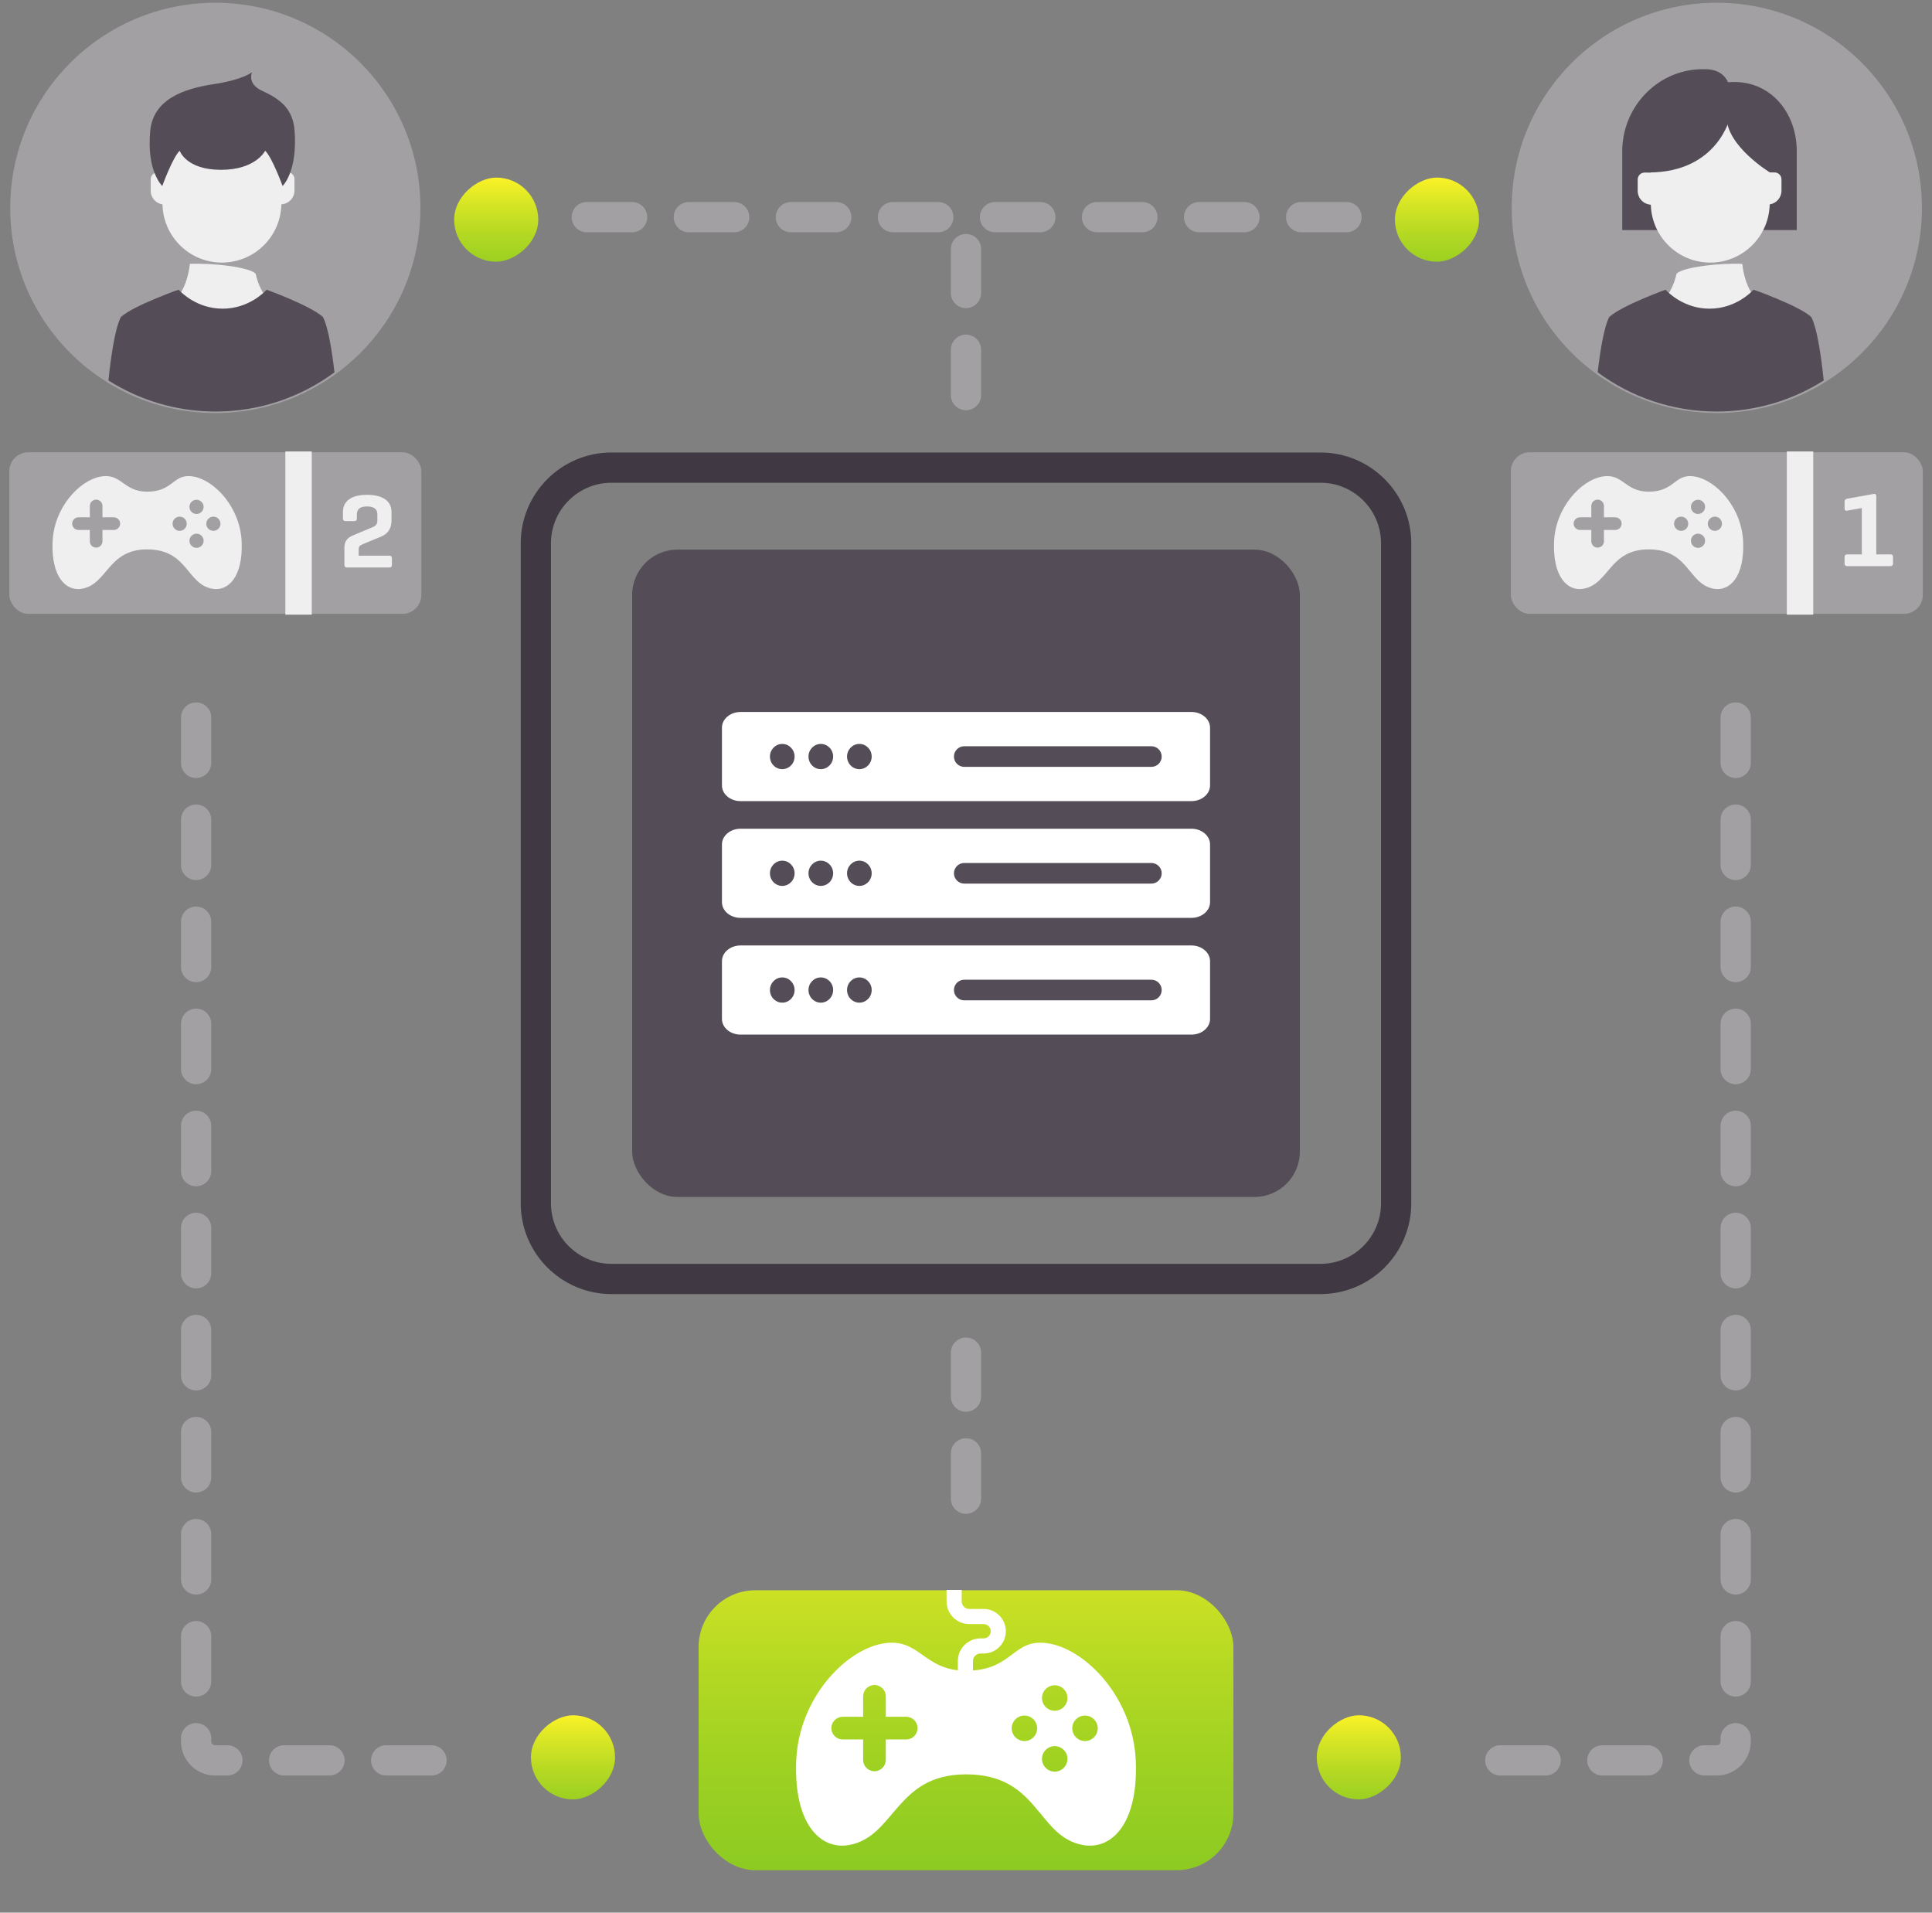 <?xml version="1.0" encoding="UTF-8"?><svg xmlns="http://www.w3.org/2000/svg" xmlns:xlink="http://www.w3.org/1999/xlink" viewBox="0 0 511.151 505.947"><rect x="0" y="0" width="511.151" height="505.947" fill="#808080" stroke="none"/><defs><linearGradient id="d" x1="255.575" y1="376.584" x2="255.575" y2="519.434" gradientUnits="userSpaceOnUse"><stop offset=".026" stop-color="#fff427"/><stop offset=".221" stop-color="#d9e625"/><stop offset=".448" stop-color="#b5d923"/><stop offset=".661" stop-color="#9bd022"/><stop offset=".851" stop-color="#8bca22"/><stop offset="1" stop-color="#86c922"/></linearGradient><linearGradient id="f" x1="284.663" y1="455.443" x2="321.09" y2="455.443" gradientTransform="translate(62.024 9.421)" xlink:href="#d"/><linearGradient id="g" x1="-122.101" y1="434.763" x2="-85.673" y2="434.763" gradientTransform="translate(489.468 -376.662)" xlink:href="#d"/><linearGradient id="h" x1="284.663" y1="106.974" x2="321.09" y2="106.974" gradientTransform="translate(-145.883 571.839) scale(1 -1)" xlink:href="#d"/><linearGradient id="i" x1="-122.101" y1="683.663" x2="-85.673" y2="683.663" gradientTransform="translate(240.567 -625.563)" xlink:href="#d"/></defs><g id="a"><path d="M56.972,.727C27.003,.727,2.705,25.026,2.705,54.995c0,29.979,24.299,54.267,54.267,54.267,29.979,0,54.267-24.288,54.267-54.267C111.239,25.026,86.951,.727,56.972,.727Z" style="fill:#a3a0a4;"/><path d="M67.051,64.722s-.813,9.186,3.66,14.202v6.405h-23.996s0-6.405,0-6.405c4.474-5.016,3.66-14.202,3.66-14.202h16.675Z" style="fill:#efefef;"/><path d="M50.118,69.816c.164-2.247,.29-5.094,.29-5.094h16.675s-.145,4.659,.751,7.958c-.917-2.094-12.727-3.203-17.716-2.864Z" style="fill:#a3a0a4;"/><path d="M76.077,45.554h-1.619v-6.919h-31.491v6.976h-1.266c-1.011,0-1.83,.82-1.83,1.83v3.003c0,1.841,1.352,3.354,3.115,3.631,.193,8.528,7.153,15.385,15.727,15.385,8.582,0,15.547-6.869,15.729-15.407,1.932-.117,3.466-1.706,3.466-3.667v-3.003c0-1.011-.82-1.83-1.83-1.83Z" style="fill:#efefef;"/><path d="M57.011,108.863c11.795,0,22.685-3.857,31.485-10.374-1.49-12.841-3.128-14.701-3.128-14.701-3.44-3.043-14.817-7.144-14.817-7.144-.695,.732-4.922,5.04-11.722,5.008-6.712-.032-10.868-4.268-11.571-5.008-1.981,.655-4.08,1.5-6.313,2.431-3.372,1.406-7.173,3.192-8.893,4.713,0,0-1.817,2.069-3.365,16.855,8.193,5.198,17.903,8.219,28.324,8.219Z" style="fill:#544d57;"/><path d="M70.158,39.882c1.843,1.741,4.607,9.317,4.607,9.317,0,0,3.994-3.709,3.174-14.642-.427-5.698-3.657-8.282-8.608-10.548-4.098-1.875-2.639-4.931-2.639-4.931,0,0-2.158,1.963-10.246,3.192s-15.885,4.112-16.689,12.287c-1.053,10.704,3.174,14.642,3.174,14.642,0,0,2.764-7.577,4.607-9.317,0,0,1.695,5.042,10.925,5.042s11.694-5.042,11.694-5.042Z" style="fill:#544d57;"/><g><rect x="2.473" y="119.635" width="108.998" height="42.751" rx="5" ry="5" style="fill:#a3a0a4;"/><rect x="75.495" y="119.425" width="6.985" height="43.172" style="fill:#efefef;"/><path d="M102.998,146.987h-8.103v-1.592c0-.41,.079-.713,.237-.908,.158-.196,.517-.405,1.076-.629l4.722-1.956c1.769-.764,2.654-2.179,2.654-4.247v-2.207c0-1.453-.559-2.575-1.677-3.367-1.117-.791-2.72-1.187-4.806-1.187-2.068,0-3.646,.396-4.736,1.187-1.089,.792-1.634,1.914-1.634,3.367v1.705c0,.465,.233,.698,.698,.698h2.319c.447,0,.671-.233,.671-.698v-1.09c0-1.397,.894-2.095,2.682-2.095,1.825,0,2.738,.698,2.738,2.095v1.705c0,.764-.372,1.304-1.117,1.62l-5.393,2.263c-.782,.336-1.346,.759-1.69,1.271s-.516,1.169-.516,1.969v4.527c0,.466,.233,.698,.698,.698h11.176c.465,0,.698-.233,.698-.698v-1.76c0-.447-.233-.671-.698-.671Z" style="fill:#efefef;"/><path d="M63.94,143.416c-.345-9.188-7.111-16.3-12.658-17.341-5.552-1.041-5.212,3.987-12.357,3.987-6.376,0-6.805-5.029-12.357-3.987-5.552,1.041-12.318,8.153-12.663,17.341-.345,9.194,3.564,13.092,7.807,12.318,6.794-1.242,6.811-10.408,17.213-10.408,10.792,0,10.419,9.166,17.213,10.408,4.238,.774,8.153-3.124,7.802-12.318Zm-33.825-3.23h-3.007v3.007c0,.924-.746,1.671-1.671,1.671-.924,0-1.671-.746-1.671-1.671v-3.007h-3.007c-.919,0-1.671-.746-1.671-1.671,0-.924,.752-1.671,1.671-1.671h3.007v-3.007c0-.919,.746-1.671,1.671-1.671,.924,0,1.671,.752,1.671,1.671v3.007h3.007c.924,0,1.671,.746,1.671,1.671,0,.924-.746,1.671-1.671,1.671Zm17.419,.234c-1.036,0-1.877-.841-1.877-1.877,0-1.036,.841-1.877,1.877-1.877,1.036,0,1.877,.841,1.877,1.877,0,1.036-.841,1.877-1.877,1.877Zm4.461,4.505c-1.036,0-1.877-.841-1.877-1.877s.841-1.877,1.877-1.877c1.036,0,1.877,.841,1.877,1.877s-.841,1.877-1.877,1.877Zm0-8.966c-1.036,0-1.877-.841-1.877-1.877,0-1.036,.841-1.877,1.877-1.877,1.036,0,1.877,.841,1.877,1.877,0,1.036-.841,1.877-1.877,1.877Zm4.461,4.461c-1.036,0-1.877-.841-1.877-1.877,0-1.036,.841-1.877,1.877-1.877,1.036,0,1.877,.841,1.877,1.877,0,1.036-.841,1.877-1.877,1.877Z" style="fill:#efefef;"/></g><g><rect x="399.723" y="119.635" width="108.998" height="42.751" rx="5" ry="5" style="fill:#a3a0a4;"/><rect x="472.745" y="119.425" width="6.985" height="43.172" style="fill:#efefef;"/><path d="M461.19,143.416c-.345-9.188-7.111-16.3-12.658-17.341-5.552-1.041-5.212,3.987-12.357,3.987-6.376,0-6.805-5.029-12.357-3.987-5.552,1.041-12.318,8.153-12.663,17.341-.345,9.194,3.564,13.092,7.807,12.318,6.794-1.242,6.811-10.408,17.213-10.408,10.792,0,10.419,9.166,17.213,10.408,4.238,.774,8.153-3.124,7.802-12.318Zm-33.825-3.23h-3.007v3.007c0,.924-.746,1.671-1.671,1.671-.924,0-1.671-.746-1.671-1.671v-3.007h-3.007c-.919,0-1.671-.746-1.671-1.671,0-.924,.752-1.671,1.671-1.671h3.007v-3.007c0-.919,.746-1.671,1.671-1.671,.924,0,1.671,.752,1.671,1.671v3.007h3.007c.924,0,1.671,.746,1.671,1.671,0,.924-.746,1.671-1.671,1.671Zm17.419,.234c-1.036,0-1.877-.841-1.877-1.877,0-1.036,.841-1.877,1.877-1.877,1.036,0,1.877,.841,1.877,1.877,0,1.036-.841,1.877-1.877,1.877Zm4.461,4.505c-1.036,0-1.877-.841-1.877-1.877s.841-1.877,1.877-1.877c1.036,0,1.877,.841,1.877,1.877s-.841,1.877-1.877,1.877Zm0-8.966c-1.036,0-1.877-.841-1.877-1.877,0-1.036,.841-1.877,1.877-1.877,1.036,0,1.877,.841,1.877,1.877,0,1.036-.841,1.877-1.877,1.877Zm4.461,4.461c-1.036,0-1.877-.841-1.877-1.877,0-1.036,.841-1.877,1.877-1.877,1.036,0,1.877,.841,1.877,1.877,0,1.036-.841,1.877-1.877,1.877Z" style="fill:#efefef;"/></g><path d="M500.673,146.805c-.104-.102-.288-.153-.552-.153h-3.712v-15.325c0-.537-.228-.76-.681-.667l-6.999,1.251c-.473,.111-.708,.362-.708,.751v1.836c0,.483,.235,.677,.708,.584l3.854-.695v12.265h-3.854c-.473,0-.708,.223-.708,.668v1.752c0,.464,.235,.695,.708,.695h11.392c.472,0,.708-.231,.708-.695v-1.752c0-.241-.052-.412-.156-.514Z" style="fill:#efefef;"/></g><g id="b"><path d="M399.955,54.995c0,29.979,24.289,54.267,54.267,54.267,29.969,0,54.267-24.288,54.267-54.267,0-29.969-24.299-54.267-54.267-54.267-29.979,0-54.267,24.299-54.267,54.267Z" style="fill:#a3a0a4;"/><path d="M464.968,60.867h10.404s0-20.84,0-20.84c0-11.548-8.729-20.502-20.558-17.878-.41,.091-7.8,8.165-7.366,10.048h17.666s-.145,28.67-.145,28.67Z" style="fill:#544d57;"/><path d="M439.599,60.867h-10.404v-20.84c0-11.548,9.018-21.292,20.558-21.709,.42-.015,.848-.023,1.284-.023,9.774,0,6.516,12.018,6.082,13.901h-17.666l.145,28.67Z" style="fill:#544d57;"/><path d="M444.144,64.722s.813,9.186-3.66,14.202v6.405h23.996s0-6.405,0-6.405c-4.474-5.016-3.66-14.202-3.66-14.202h-16.675Z" style="fill:#efefef;"/><path d="M461.109,69.816c-.164-2.247-.29-5.094-.29-5.094h-16.675s.145,4.659-.751,7.958c.917-2.094,12.727-3.203,17.716-2.864Z" style="fill:#a3a0a4;"/><path d="M469.493,45.611h-1.266v-13.839h-31.491v13.878h-1.619c-1.011,0-1.83,.819-1.83,1.83v3.003c0,1.963,1.537,3.552,3.471,3.667,.232,8.493,7.174,15.311,15.724,15.311h0c8.574,0,15.534-6.857,15.727-15.385,1.763-.278,3.115-1.791,3.115-3.631v-3.003c0-1.011-.82-1.83-1.83-1.83Z" style="fill:#efefef;"/><path d="M454.183,108.863c-11.795,0-22.685-3.857-31.485-10.374,1.49-12.841,3.128-14.701,3.128-14.701,3.44-3.043,14.817-7.144,14.817-7.144,.695,.732,4.922,5.04,11.722,5.008,6.712-.032,10.868-4.268,11.571-5.008,1.981,.655,4.08,1.5,6.313,2.431,3.372,1.406,7.173,3.192,8.893,4.713,0,0,1.817,2.069,3.365,16.855-8.193,5.198-17.903,8.219-28.324,8.219Z" style="fill:#544d57;"/><path d="M457.823,30.74s-3.147,14.882-21.658,14.882l.352-15.32,21.306,.438Z" style="fill:#544d57;"/><path d="M468.767,45.529l-.528,.068s-11.433-6.954-11.433-14.646h11.957l.004,14.578Z" style="fill:#544d57;"/></g><g id="c"><g><rect x="184.832" y="420.668" width="141.486" height="74.05" rx="15" ry="15" style="fill:url(#d);"/><g><path d="M300.498,465.933c-.62-16.5-12.77-29.27-22.73-31.14-9.97-1.87-9.36,7.16-22.19,7.16-11.45,0-12.22-9.03-22.19-7.16s-22.12,14.64-22.74,31.14c-.62,16.51,6.4,23.51,14.02,22.12,12.2-2.23,12.23-18.69,30.91-18.69,19.38,0,18.71,16.46,30.91,18.69,7.61,1.39,14.64-5.61,14.01-22.12Zm-60.74-5.8h-5.4v5.4c0,1.66-1.34,3-3,3-1.66,0-3-1.34-3-3v-5.4h-5.4c-1.65,0-3-1.34-3-3,0-1.66,1.35-3,3-3h5.4v-5.4c0-1.65,1.34-3,3-3,1.66,0,3,1.35,3,3v5.4h5.4c1.66,0,3,1.34,3,3,0,1.66-1.34,3-3,3Zm31.28,.42c-1.86,0-3.37-1.51-3.37-3.37,0-1.86,1.51-3.37,3.37-3.37,1.86,0,3.37,1.51,3.37,3.37,0,1.86-1.51,3.37-3.37,3.37Zm8.01,8.09c-1.86,0-3.37-1.51-3.37-3.37s1.51-3.37,3.37-3.37c1.86,0,3.37,1.51,3.37,3.37s-1.51,3.37-3.37,3.37Zm0-16.1c-1.86,0-3.37-1.51-3.37-3.37,0-1.86,1.51-3.37,3.37-3.37,1.86,0,3.37,1.51,3.37,3.37,0,1.86-1.51,3.37-3.37,3.37Zm8.01,8.01c-1.86,0-3.37-1.51-3.37-3.37,0-1.86,1.51-3.37,3.37-3.37,1.86,0,3.37,1.51,3.37,3.37,0,1.86-1.51,3.37-3.37,3.37Z" style="fill:#fff;"/><path d="M260.226,425.612h-3.792c-1.103,0-2-.897-2-2v-3.043h-4v3.043c0,3.309,2.691,6,6,6h3.792c1.044,0,1.894,.85,1.894,1.894s-.85,1.894-1.894,1.894h-.812c-3.309,0-6,2.691-6,6v4.957h4v-4.957c0-1.103,.897-2,2-2h.812c3.25,0,5.894-2.644,5.894-5.894s-2.644-5.894-5.894-5.894Z" style="fill:#fff;"/></g></g></g><g id="e"><path d="M454.214,469.666h-3.283c-2.209,0-4-1.791-4-4s1.791-4,4-4h3.283c.552,0,1-.448,1-1v-.86c0-2.209,1.791-4,4-4s4,1.791,4,4v.86c0,4.963-4.037,9-9,9Zm-18.283,0h-12c-2.209,0-4-1.791-4-4s1.791-4,4-4h12c2.209,0,4,1.791,4,4s-1.791,4-4,4Zm-27,0h-12c-2.209,0-4-1.791-4-4s1.791-4,4-4h12c2.209,0,4,1.791,4,4s-1.791,4-4,4Zm50.283-20.86c-2.209,0-4-1.791-4-4v-12c0-2.209,1.791-4,4-4s4,1.791,4,4v12c0,2.209-1.791,4-4,4Zm0-27c-2.209,0-4-1.791-4-4v-12c0-2.209,1.791-4,4-4s4,1.791,4,4v12c0,2.209-1.791,4-4,4Zm0-27c-2.209,0-4-1.791-4-4v-12c0-2.209,1.791-4,4-4s4,1.791,4,4v12c0,2.209-1.791,4-4,4Zm0-27c-2.209,0-4-1.791-4-4v-12c0-2.209,1.791-4,4-4s4,1.791,4,4v12c0,2.209-1.791,4-4,4Zm0-27c-2.209,0-4-1.791-4-4v-12c0-2.209,1.791-4,4-4s4,1.791,4,4v12c0,2.209-1.791,4-4,4Zm0-27c-2.209,0-4-1.791-4-4v-12c0-2.209,1.791-4,4-4s4,1.791,4,4v12c0,2.209-1.791,4-4,4Zm0-27c-2.209,0-4-1.791-4-4v-12c0-2.209,1.791-4,4-4s4,1.791,4,4v12c0,2.209-1.791,4-4,4Zm0-27c-2.209,0-4-1.791-4-4v-12c0-2.209,1.791-4,4-4s4,1.791,4,4v12c0,2.209-1.791,4-4,4Zm0-27c-2.209,0-4-1.791-4-4v-12c0-2.209,1.791-4,4-4s4,1.791,4,4v12c0,2.209-1.791,4-4,4Zm0-27c-2.209,0-4-1.791-4-4v-12c0-2.209,1.791-4,4-4s4,1.791,4,4v12c0,2.209-1.791,4-4,4Z" style="fill:#a3a0a4;"/><path d="M114.17,469.666h-12c-2.209,0-4-1.791-4-4s1.791-4,4-4h12c2.209,0,4,1.791,4,4s-1.791,4-4,4Zm-27,0h-12c-2.209,0-4-1.791-4-4s1.791-4,4-4h12c2.209,0,4,1.791,4,4s-1.791,4-4,4Zm-27,0h-3.283c-4.962,0-9-4.037-9-9v-.86c0-2.209,1.791-4,4-4s4,1.791,4,4v.86c0,.552,.449,1,1,1h3.283c2.209,0,4,1.791,4,4s-1.791,4-4,4Zm-8.283-20.86c-2.209,0-4-1.791-4-4v-12c0-2.209,1.791-4,4-4s4,1.791,4,4v12c0,2.209-1.791,4-4,4Zm0-27c-2.209,0-4-1.791-4-4v-12c0-2.209,1.791-4,4-4s4,1.791,4,4v12c0,2.209-1.791,4-4,4Zm0-27c-2.209,0-4-1.791-4-4v-12c0-2.209,1.791-4,4-4s4,1.791,4,4v12c0,2.209-1.791,4-4,4Zm0-27c-2.209,0-4-1.791-4-4v-12c0-2.209,1.791-4,4-4s4,1.791,4,4v12c0,2.209-1.791,4-4,4Zm0-27c-2.209,0-4-1.791-4-4v-12c0-2.209,1.791-4,4-4s4,1.791,4,4v12c0,2.209-1.791,4-4,4Zm0-27c-2.209,0-4-1.791-4-4v-12c0-2.209,1.791-4,4-4s4,1.791,4,4v12c0,2.209-1.791,4-4,4Zm0-27c-2.209,0-4-1.791-4-4v-12c0-2.209,1.791-4,4-4s4,1.791,4,4v12c0,2.209-1.791,4-4,4Zm0-27c-2.209,0-4-1.791-4-4v-12c0-2.209,1.791-4,4-4s4,1.791,4,4v12c0,2.209-1.791,4-4,4Zm0-27c-2.209,0-4-1.791-4-4v-12c0-2.209,1.791-4,4-4s4,1.791,4,4v12c0,2.209-1.791,4-4,4Zm0-27c-2.209,0-4-1.791-4-4v-12c0-2.209,1.791-4,4-4s4,1.791,4,4v12c0,2.209-1.791,4-4,4Z" style="fill:#a3a0a4;"/><path d="M356.245,61.444h-12c-2.209,0-4-1.791-4-4s1.791-4,4-4h12c2.209,0,4,1.791,4,4s-1.791,4-4,4Zm-27,0h-12c-2.209,0-4-1.791-4-4s1.791-4,4-4h12c2.209,0,4,1.791,4,4s-1.791,4-4,4Zm-27,0h-12c-2.209,0-4-1.791-4-4s1.791-4,4-4h12c2.209,0,4,1.791,4,4s-1.791,4-4,4Zm-27,0h-12c-2.209,0-4-1.791-4-4s1.791-4,4-4h12c2.209,0,4,1.791,4,4s-1.791,4-4,4Zm-27,0h-12c-2.209,0-4-1.791-4-4s1.791-4,4-4h12c2.209,0,4,1.791,4,4s-1.791,4-4,4Zm-27,0h-12c-2.209,0-4-1.791-4-4s1.791-4,4-4h12c2.209,0,4,1.791,4,4s-1.791,4-4,4Zm-27,0h-12c-2.209,0-4-1.791-4-4s1.791-4,4-4h12c2.209,0,4,1.791,4,4s-1.791,4-4,4Zm-27,0h-12c-2.209,0-4-1.791-4-4s1.791-4,4-4h12c2.209,0,4,1.791,4,4s-1.791,4-4,4Z" style="fill:#a3a0a4;"/><path d="M255.575,108.514c-2.209,0-4-1.791-4-4v-12c0-2.209,1.791-4,4-4s4,1.791,4,4v12c0,2.209-1.791,4-4,4Zm0-27c-2.209,0-4-1.791-4-4v-11.627c0-2.209,1.791-4,4-4s4,1.791,4,4v11.627c0,2.209-1.791,4-4,4Z" style="fill:#a3a0a4;"/><path d="M255.575,400.445c-2.209,0-4-1.791-4-4v-12c0-2.209,1.791-4,4-4s4,1.791,4,4v12c0,2.209-1.791,4-4,4Zm0-27c-2.209,0-4-1.791-4-4v-11.627c0-2.209,1.791-4,4-4s4,1.791,4,4v11.627c0,2.209-1.791,4-4,4Z" style="fill:#a3a0a4;"/><rect x="348.376" y="453.737" width="22.254" height="22.254" rx="11.127" ry="11.127" transform="translate(824.368 105.361) rotate(90)" style="fill:url(#f);"/><rect x="369.057" y="46.974" width="22.254" height="22.254" rx="11.127" ry="11.127" transform="translate(438.285 -322.083) rotate(90)" style="fill:url(#g);"/><rect x="140.47" y="453.737" width="22.254" height="22.254" rx="11.127" ry="11.127" transform="translate(616.461 313.268) rotate(90)" style="fill:url(#h);"/><rect x="120.156" y="46.974" width="22.254" height="22.254" rx="11.127" ry="11.127" transform="translate(189.384 -73.182) rotate(90)" style="fill:url(#i);"/></g><g id="j"><path d="M349.38,119.7H161.77c-13.234,0-24,10.766-24,24v174.619c0,13.233,10.766,24,24,24h187.609c13.233,0,24-10.767,24-24V143.7c0-13.234-10.767-24-24-24Zm16,198.619c0,8.822-7.178,16-16,16H161.77c-8.822,0-16-7.178-16-16V143.7c0-8.822,7.178-16,16-16h187.609c8.822,0,16,7.178,16,16v174.619Z" style="fill:#403943;"/><rect x="167.249" y="145.388" width="176.653" height="171.242" rx="12" ry="12" style="fill:#544d57;"/><g><path d="M315.214,188.336h-119.276c-2.727,0-4.93,1.865-4.93,4.156v15.271c0,2.302,2.203,4.156,4.93,4.156h119.276c2.716,0,4.93-1.854,4.93-4.156v-15.271c0-2.291-2.214-4.156-4.93-4.156Zm-108.249,15.129c-1.8,0-3.261-1.494-3.261-3.338s1.462-3.338,3.261-3.338c1.8,0,3.261,1.494,3.261,3.338s-1.462,3.338-3.261,3.338Zm10.199,0c-1.8,0-3.261-1.494-3.261-3.338s1.462-3.338,3.261-3.338,3.261,1.494,3.261,3.338-1.462,3.338-3.261,3.338Zm10.199,0c-1.8,0-3.261-1.494-3.261-3.338s1.462-3.338,3.261-3.338c1.8,0,3.261,1.494,3.261,3.338s-1.462,3.338-3.261,3.338Zm77.26-.611h-49.51c-1.505,0-2.727-1.222-2.727-2.727s1.222-2.727,2.727-2.727h49.51c1.516,0,2.727,1.222,2.727,2.727s-1.211,2.727-2.727,2.727Z" style="fill:#fff;"/><path d="M315.214,219.218h-119.276c-2.727,0-4.93,1.865-4.93,4.156v15.271c0,2.302,2.203,4.156,4.93,4.156h119.276c2.716,0,4.93-1.854,4.93-4.156v-15.271c0-2.291-2.214-4.156-4.93-4.156Zm-108.249,15.129c-1.8,0-3.261-1.494-3.261-3.338s1.462-3.338,3.261-3.338c1.8,0,3.261,1.494,3.261,3.338s-1.462,3.338-3.261,3.338Zm10.199,0c-1.8,0-3.261-1.494-3.261-3.338s1.462-3.338,3.261-3.338,3.261,1.494,3.261,3.338-1.462,3.338-3.261,3.338Zm10.199,0c-1.8,0-3.261-1.494-3.261-3.338s1.462-3.338,3.261-3.338c1.8,0,3.261,1.494,3.261,3.338s-1.462,3.338-3.261,3.338Zm77.26-.611h-49.51c-1.505,0-2.727-1.222-2.727-2.727s1.222-2.727,2.727-2.727h49.51c1.516,0,2.727,1.222,2.727,2.727s-1.211,2.727-2.727,2.727Z" style="fill:#fff;"/><path d="M315.214,250.1h-119.276c-2.727,0-4.93,1.865-4.93,4.156v15.271c0,2.302,2.203,4.156,4.93,4.156h119.276c2.716,0,4.93-1.854,4.93-4.156v-15.271c0-2.291-2.214-4.156-4.93-4.156Zm-108.249,15.129c-1.8,0-3.261-1.494-3.261-3.338s1.462-3.338,3.261-3.338c1.8,0,3.261,1.494,3.261,3.338s-1.462,3.338-3.261,3.338Zm10.199,0c-1.8,0-3.261-1.494-3.261-3.338s1.462-3.338,3.261-3.338,3.261,1.494,3.261,3.338-1.462,3.338-3.261,3.338Zm10.199,0c-1.8,0-3.261-1.494-3.261-3.338s1.462-3.338,3.261-3.338c1.8,0,3.261,1.494,3.261,3.338s-1.462,3.338-3.261,3.338Zm77.26-.611h-49.51c-1.505,0-2.727-1.222-2.727-2.727s1.222-2.727,2.727-2.727h49.51c1.516,0,2.727,1.222,2.727,2.727s-1.211,2.727-2.727,2.727Z" style="fill:#fff;"/></g></g></svg>